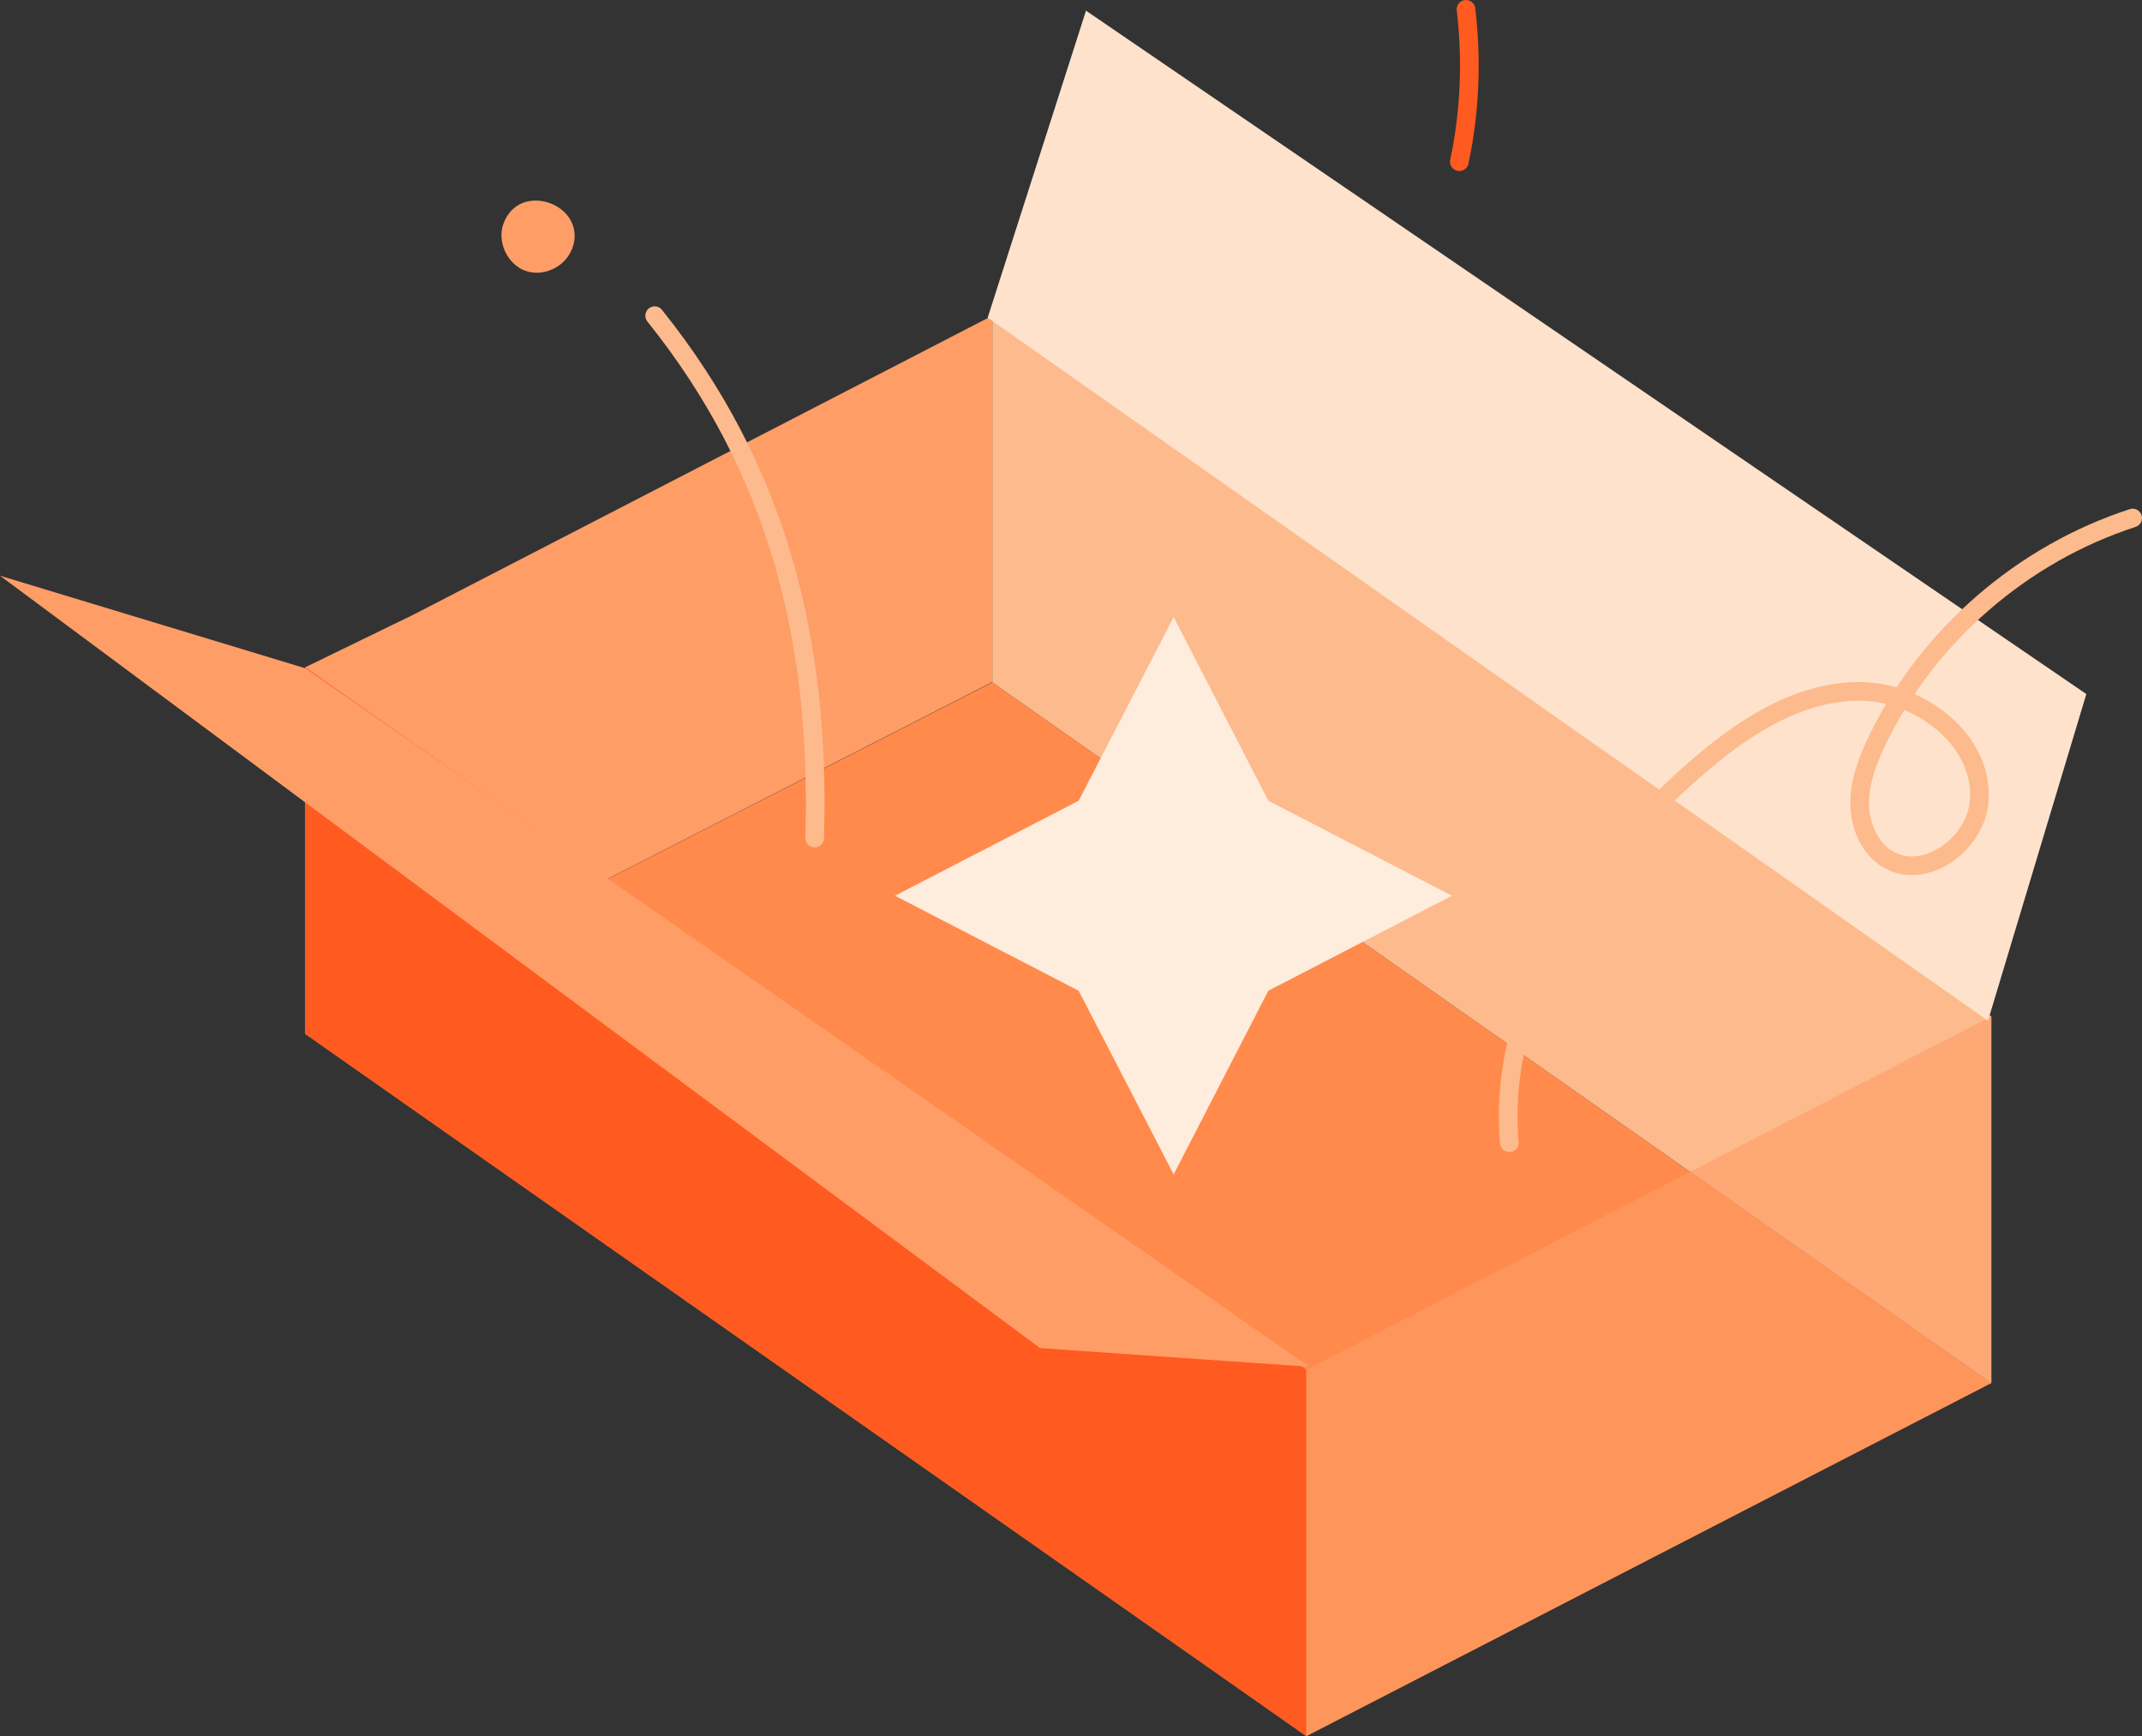<?xml version="1.0" encoding="UTF-8"?>
<svg id="Layer_2" xmlns="http://www.w3.org/2000/svg" viewBox="0 0 64.26 52.08">
  <rect x="0" y="0" width="64.26" height="52.08" fill="#333333" stroke="none"/>
  <defs>
    <style>
      .cls-1 {
        fill: none;
        stroke: #fdba8c;
      }

      .cls-1, .cls-2 {
        stroke-linecap: round;
        stroke-linejoin: round;
        stroke-width: .56px;
      }

      .cls-3 {
        opacity: .6;
      }

      .cls-3, .cls-4 {
        fill: #fe9d66;
      }

      .cls-5 {
        fill: #fee2cb;
      }

      .cls-6 {
        fill: #fdba8c;
      }

      .cls-7 {
        fill: #ff5a1f;
      }

      .cls-8, .cls-2 {
        fill: #feecdc;
      }

      .cls-2 {
        stroke: #ff5a1f;
      }

      .cls-9 {
        fill: #ff8a4c;
      }
    </style>
  </defs>
  <g id="Layer_1-2" data-name="Layer_1">
    <g>
      <polygon class="cls-4" points="29.77 9.47 29.77 20.46 9.15 31.01 9.15 20.02 12.4 18.44 29.77 9.47"/>
      <polygon class="cls-9" points="39.19 52.08 59.74 41.49 29.77 20.47 9.15 31.01 39.19 52.08"/>
      <polygon class="cls-7" points="9.15 31.01 9.15 20.01 39.19 41.09 39.19 52.08 9.15 31.01"/>
      <polygon class="cls-6" points="29.77 20.47 29.77 9.47 59.74 30.49 59.74 41.49 29.77 20.47"/>
      <polygon class="cls-3" points="59.74 30.49 59.74 41.48 39.19 52.08 39.19 41.09 59.74 30.49"/>
      <polygon class="cls-5" points="59.64 30.62 62.59 20.82 32.58 .32 29.63 9.53 59.64 30.62"/>
      <polygon class="cls-4" points="9.17 20.05 0 17.27 31.2 40.44 39.28 41 9.17 20.05"/>
      <polygon class="cls-8" points="32.36 24.02 35.21 18.51 38.05 24.02 43.56 26.87 38.05 29.72 35.21 35.23 32.36 29.72 26.85 26.87 32.36 24.02"/>
      <path class="cls-1" d="M45.28,34.28c-.36-4.29,2.28-8.32,5.52-11.16,1.4-1.23,3.07-2.36,4.93-2.38,1.86-.03,3.84,1.5,3.64,3.35-.14,1.28-1.67,2.35-2.76,1.67-.56-.35-.83-1.05-.82-1.71s.26-1.29.55-1.89c1.52-3.11,4.34-5.55,7.64-6.62"/>
      <path class="cls-1" d="M19.64,9.47c3.7,4.61,4.98,9.77,4.8,15.67"/>
      <path class="cls-2" d="M43.98.28c.18,1.52.12,3.07-.2,4.57"/>
      <path class="cls-4" d="M17.15,7.49c-.21.53-.87.83-1.4.63s-.84-.86-.65-1.4c.48-1.35,2.57-.57,2.06.76Z"/>
    </g>
  </g>
</svg>